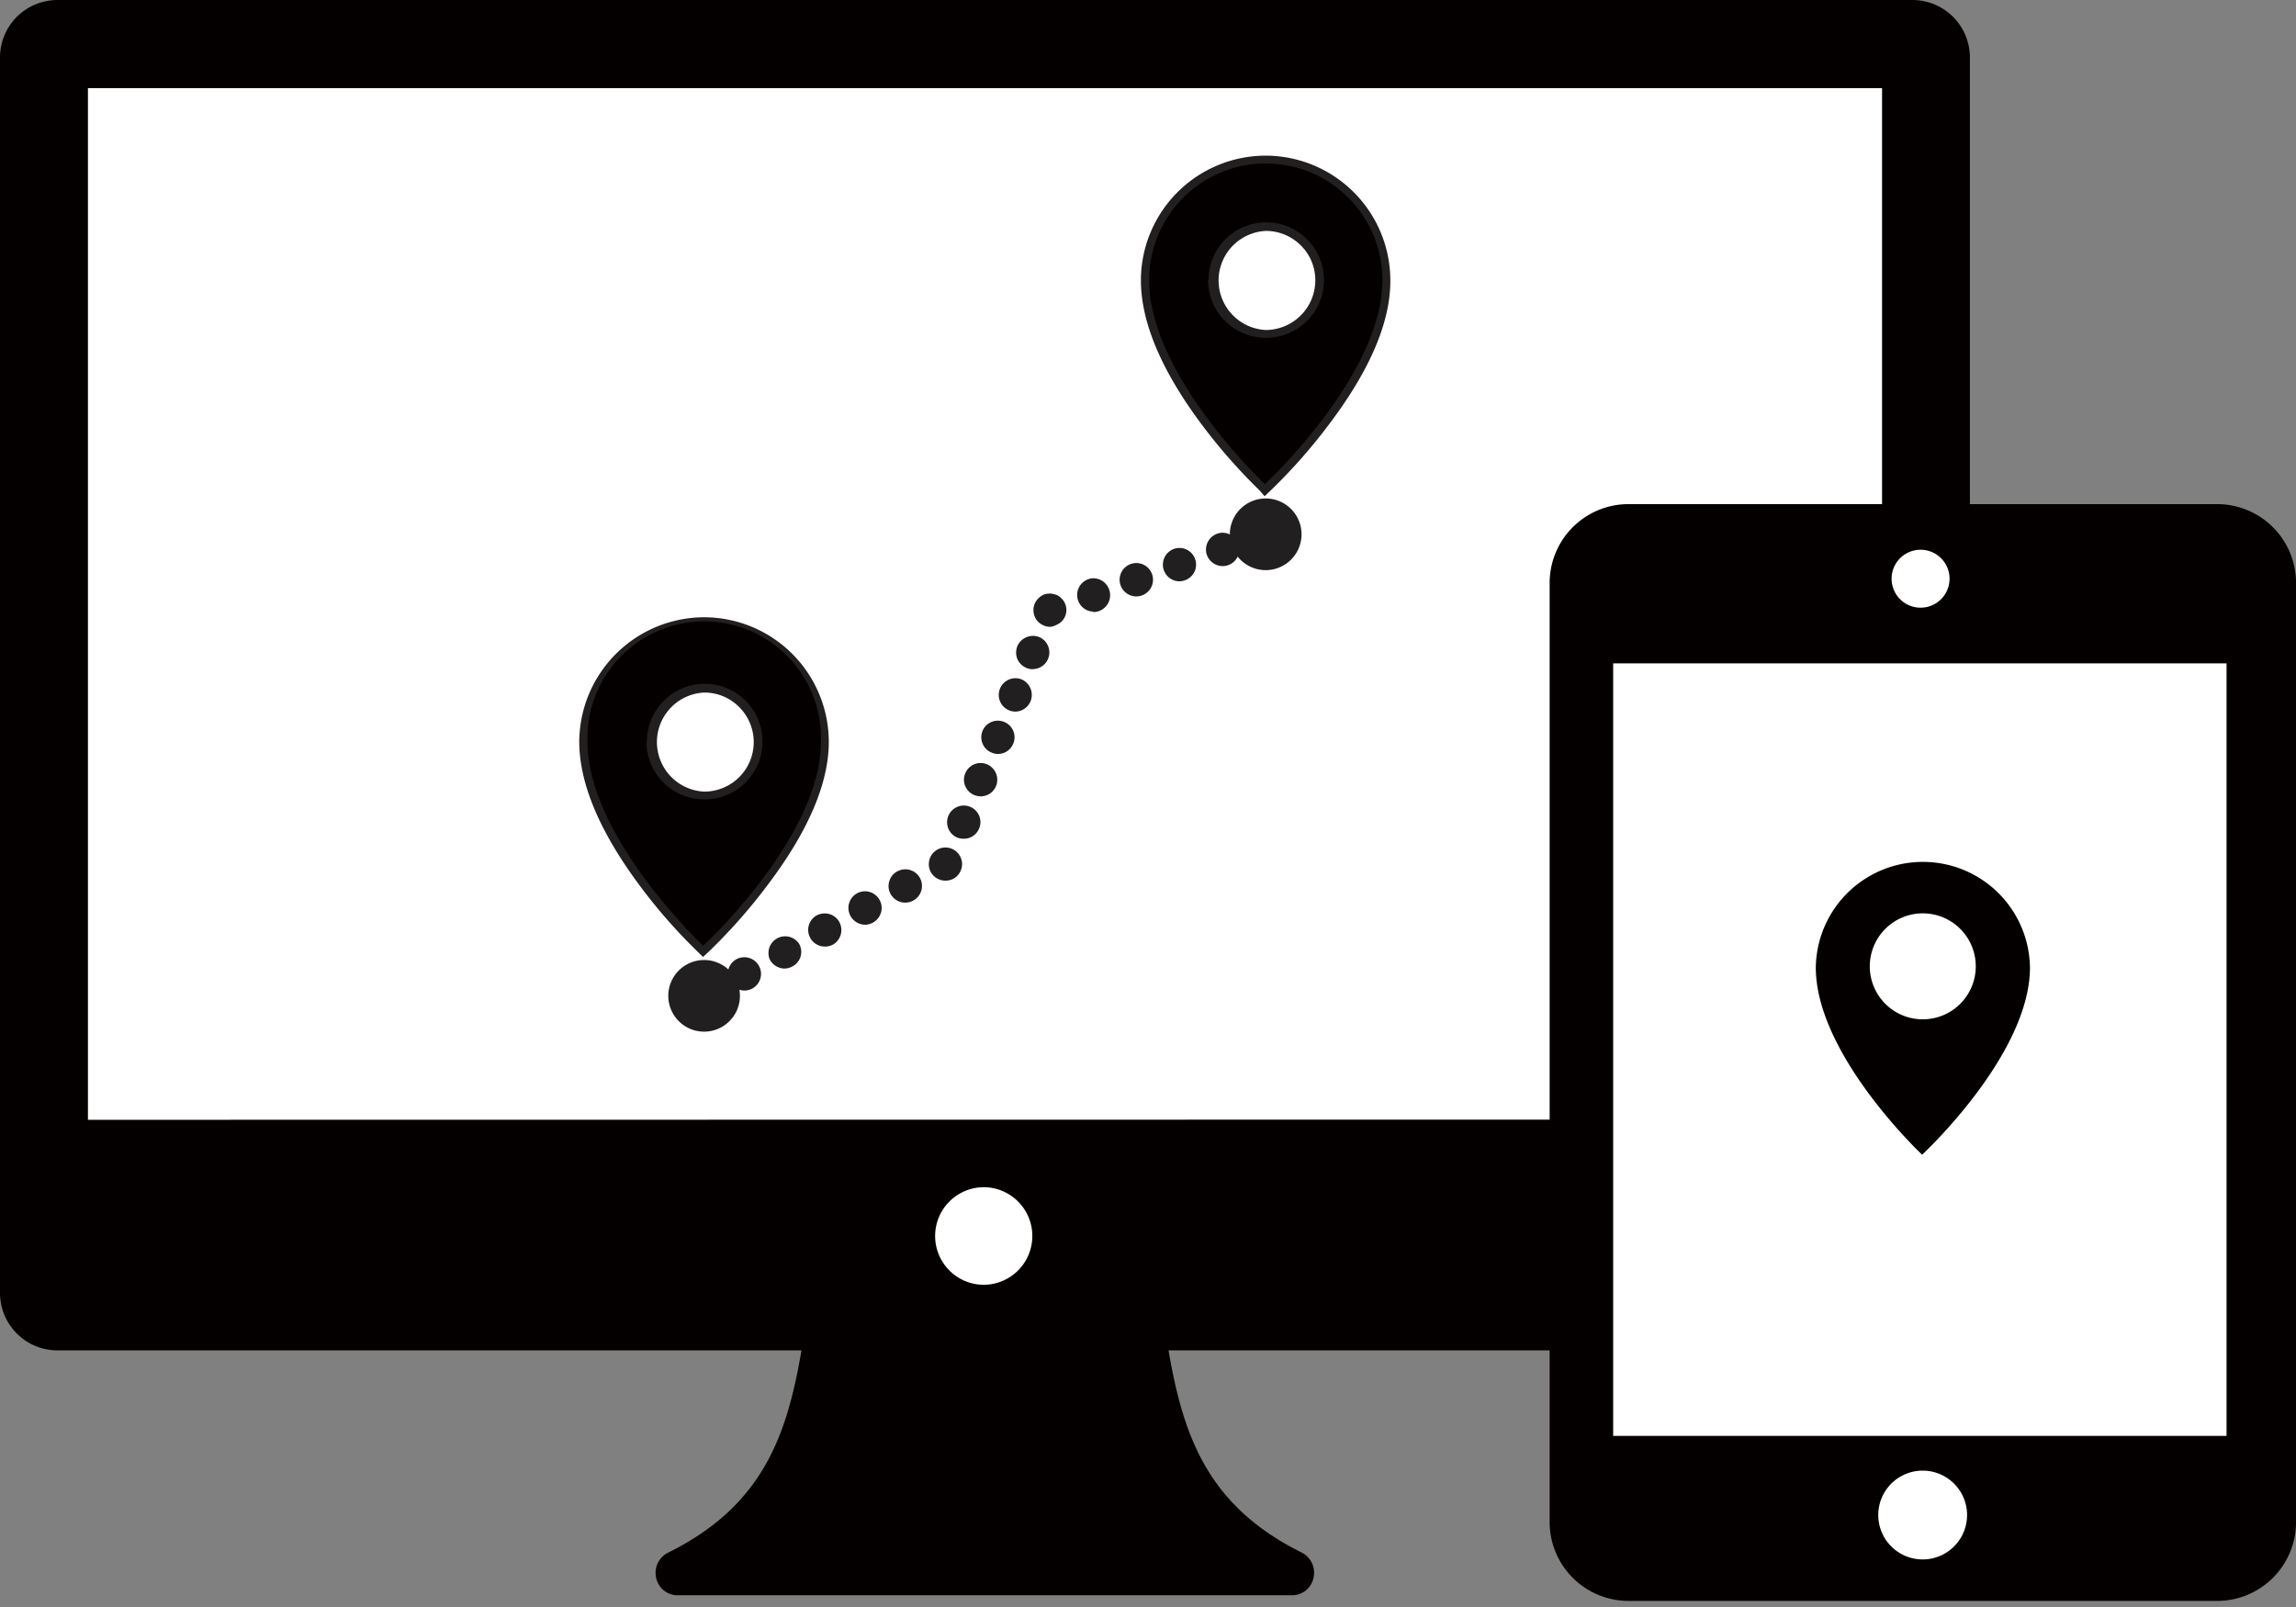 <?xml version="1.0" encoding="UTF-8"?> <svg xmlns="http://www.w3.org/2000/svg" width="100" height="70" viewBox="0 0 100 70" fill="none"><rect x="0" y="0" width="100" height="70" fill="#808080" stroke="none"/><path d="M81.987 3.814H3.455v45.307h78.532V3.814z" fill="#fff"></path><path d="M2.499 58.822A2.504 2.504 0 010 56.322V2.5A2.504 2.504 0 012.499 0h80.805a2.504 2.504 0 012.493 2.499v53.824a2.499 2.499 0 01-2.493 2.499H2.499zm79.474-10.054V3.839H3.83v44.939l78.144-.01z" fill="#040000"></path><path d="M29.534 69.49a.953.953 0 01-.953-.752.982.982 0 01.526-1.11c4.953-2.454 5.493-6.381 6.18-11.374.123-.883.246-1.797.403-2.744l.049-.3h14.325l.049.3c.157.947.28 1.86.402 2.744.688 4.983 1.228 8.92 6.181 11.375a.982.982 0 01.51 1.11.952.952 0 01-.952.75h-26.72z" fill="#040000"></path><path d="M42.902 69.13H56.27a.623.623 0 00.27-1.182c-6.023-2.98-5.739-8.061-6.78-14.38H36.044c-1.04 6.319-.76 11.4-6.78 14.38a.624.624 0 00.27 1.183h13.368z" fill="#040000"></path><path d="M42.901 55.965a2.126 2.126 0 110-4.251 2.126 2.126 0 010 4.25z" fill="#fff"></path><path d="M42.9 55.611a1.767 1.767 0 100-3.534 1.767 1.767 0 000 3.534z" fill="#fff"></path><path d="M53.25 24.659a.736.736 0 01-.687-.491.732.732 0 01.687-.962.732.732 0 01.683.49.681.681 0 01-.03.555.726.726 0 01-.653.408z" fill="#221F20"></path><path d="M53.127 23.584a.368.368 0 00.122.716.378.378 0 00.349-.49.367.367 0 00-.471-.226zM49.494 25.98a.727.727 0 01-.005-1.454.726.726 0 11.005 1.453z" fill="#221F20"></path><path d="M49.35 24.91a.365.365 0 00-.225.46.374.374 0 00.72-.18.368.368 0 00-.494-.28zM47.614 26.642a.727.727 0 010-1.453.736.736 0 010 1.473v-.02z" fill="#221F20"></path><path d="M47.495 25.567a.364.364 0 00-.226.466.37.37 0 00.344.25c.04 0 .08-.009.118-.024a.363.363 0 00.225-.466.36.36 0 00-.461-.226zM51.375 25.322a.727.727 0 110-1.454.726.726 0 01.646 1.043.727.727 0 01-.415.366.745.745 0 01-.23.044z" fill="#221F20"></path><path d="M51.252 24.246a.369.369 0 00-.226.491.373.373 0 00.349.246.39.39 0 00.122 0 .368.368 0 10-.245-.692v-.045zM45.733 27.305a.705.705 0 01-.284-.064.73.73 0 01-.226-.152.61.61 0 01-.162-.25.684.684 0 01-.05-.26.706.706 0 01.217-.516.829.829 0 01.22-.157.712.712 0 01.27-.05c.091 0 .181.016.266.05h.024c.084.041.16.096.226.162a.702.702 0 01-.226 1.153.71.71 0 01-.275.084z" fill="#221F20"></path><path d="M45.877 26.235a.408.408 0 00-.285 0 .378.378 0 00-.22.344c0 .046.01.093.029.137.015.045.04.087.073.122a.381.381 0 00.26.108.382.382 0 00.26-.108.369.369 0 000-.52.398.398 0 00-.117-.083zM41.179 38.36a.727.727 0 01-.639-.373.731.731 0 01.29-.982.722.722 0 01.982.29.691.691 0 01.059.55.722.722 0 01-.344.432.737.737 0 01-.348.083z" fill="#221F20"></path><path d="M41.006 37.315a.368.368 0 00.348.648.373.373 0 00.059-.605.363.363 0 00-.407-.043zM37.673 40.28a.732.732 0 01-.692-.934.722.722 0 011.33-.141.71.71 0 01.059.55.737.737 0 01-.697.525z" fill="#221F20"></path><path d="M37.497 39.23a.364.364 0 00-.012.632.379.379 0 00.189.054.333.333 0 00.176-.049.368.368 0 10-.353-.643v.005zM39.425 39.318a.726.726 0 01-.722-.65.71.71 0 01.03-.283.687.687 0 01.348-.427.723.723 0 01.702 1.266.751.751 0 01-.358.094z" fill="#221F20"></path><path d="M39.25 38.272a.368.368 0 00.176.687.392.392 0 00.176-.044.369.369 0 00-.216-.685.363.363 0 00-.137.042zM32.426 43.147a.727.727 0 01-.358-1.36.725.725 0 01.702 1.271.74.74 0 01-.344.089z" fill="#221F20"></path><path d="M32.243 42.101a.368.368 0 00.358.643.368.368 0 00.048-.603.365.365 0 00-.126-.068c-.046-.014-.095-.019-.143-.014a.364.364 0 00-.137.042zM34.173 42.19a.74.74 0 01-.638-.379.727.727 0 011.271-.697.715.715 0 01-.29.982.745.745 0 01-.343.093z" fill="#221F20"></path><path d="M33.997 41.149a.364.364 0 00-.147.49.372.372 0 00.5.148.373.373 0 00.148-.491.37.37 0 00-.501-.147zM35.925 41.232a.726.726 0 01-.353-1.36.776.776 0 01.348-.083.717.717 0 01.638.378.732.732 0 01-.284.982.745.745 0 01-.349.083z" fill="#221F20"></path><path d="M35.743 40.167a.368.368 0 00.358.643.368.368 0 00-.358-.643zM42.714 34.688a.782.782 0 01-.275-.054.712.712 0 01-.398-.393.701.701 0 010-.554.721.721 0 011.18-.237.725.725 0 01-.105 1.116.721.721 0 01-.402.122z" fill="#221F20"></path><path d="M42.852 33.628a.368.368 0 00-.49.196.364.364 0 00.2.491.367.367 0 00.482-.196.362.362 0 00-.192-.491zM41.954 36.534a.788.788 0 01-.25-.044.727.727 0 11.942-.958.722.722 0 010 .555.716.716 0 01-.692.447z" fill="#221F20"></path><path d="M42.096 35.474a.365.365 0 00-.49.201.363.363 0 00.338.515.363.363 0 00.344-.23.358.358 0 00-.192-.486zM44.222 30.997a.727.727 0 11.27-1.404.736.736 0 01.397.942.727.727 0 01-.667.462z" fill="#221F20"></path><path d="M44.364 29.926a.373.373 0 00-.491.202.363.363 0 00.201.49.368.368 0 10.28-.682l.01-.01zM44.983 29.15a.662.662 0 01-.28-.058.732.732 0 01-.392-.383.751.751 0 010-.565.742.742 0 01.943-.397.727.727 0 01-.275 1.399l.005.005z" fill="#221F20"></path><path d="M45.12 28.08a.373.373 0 00-.491.202.367.367 0 00.201.49.368.368 0 10.28-.682l.01-.01zM43.462 32.842a.639.639 0 01-.27-.059.688.688 0 01-.393-.383.72.72 0 01.937-.952.716.716 0 01.393.948.717.717 0 01-.667.446z" fill="#221F20"></path><path d="M43.603 31.777a.354.354 0 00-.491.201.362.362 0 00.196.491.35.35 0 00.342-.035.372.372 0 00.134-.166.358.358 0 00-.181-.49zM30.388 41.458a23.631 23.631 0 01-2.572-2.945c-1.723-2.332-2.592-4.419-2.587-6.225a5.45 5.45 0 015.439-5.4h.03a5.439 5.439 0 015.4 5.424c0 1.802-.894 3.888-2.637 6.2a23.96 23.96 0 01-2.597 2.946l-.245.226-.23-.226zm.28-11.291a2.16 2.16 0 000 4.315 2.156 2.156 0 001.532-3.677 2.127 2.127 0 00-1.522-.638h-.01z" fill="#221F20"></path><path d="M30.63 41.198s5.105-4.718 5.125-8.866a5.086 5.086 0 10-10.167-.044c-.02 4.148 5.041 8.91 5.041 8.91zm-2.455-8.9a2.518 2.518 0 112.503 2.523 2.518 2.518 0 01-2.523-2.509l.02-.015z" fill="#040000"></path><path d="M30.667 44.938a1.56 1.56 0 110-3.12 1.56 1.56 0 010 3.12z" fill="#221F20"></path><path d="M30.668 42.175a1.202 1.202 0 100 2.404 1.202 1.202 0 000-2.404zM54.846 21.35a24.555 24.555 0 01-2.572-2.946c-1.723-2.331-2.592-4.418-2.583-6.224a5.44 5.44 0 015.44-5.4h.024a5.44 5.44 0 015.4 5.463c0 1.802-.898 3.888-2.64 6.2a23.944 23.944 0 01-2.598 2.946l-.24.226-.23-.265zm.285-11.291a2.16 2.16 0 000 4.315 2.165 2.165 0 001.998-2.977 2.12 2.12 0 00-.466-.7 2.145 2.145 0 00-1.522-.638h-.01z" fill="#221F20"></path><path d="M55.09 21.09s5.101-4.718 5.12-8.866a5.08 5.08 0 00-10.161-.044c-.02 4.148 5.042 8.91 5.042 8.91zm-2.454-8.9a2.514 2.514 0 112.504 2.523 2.512 2.512 0 01-2.524-2.528l.02.005z" fill="#040000"></path><path d="M55.126 24.835a1.561 1.561 0 100-3.122 1.561 1.561 0 000 3.122z" fill="#221F20"></path><path d="M55.13 22.067a1.202 1.202 0 100 2.405 1.202 1.202 0 000-2.405z" fill="#221F20"></path><path d="M96.564 21.959H70.93a3.436 3.436 0 00-3.437 3.436v40.903a3.436 3.436 0 003.437 3.437h25.635a3.437 3.437 0 003.437-3.437V25.395a3.437 3.437 0 00-3.437-3.436z" fill="#040000"></path><path d="M96.975 28.895H70.26v33.653h26.715V28.895zM83.74 67.928a1.934 1.934 0 100-3.868 1.934 1.934 0 000 3.868zM83.613 26.47a1.262 1.262 0 100-2.523 1.262 1.262 0 000 2.523z" fill="#fff"></path><path d="M83.715 50.3s4.679-4.33 4.698-8.135a4.664 4.664 0 00-9.327-.044c-.02 3.81 4.63 8.178 4.63 8.178zm-2.278-8.17a2.308 2.308 0 114.615.02 2.308 2.308 0 01-4.615-.02z" fill="#040000"></path></svg> 